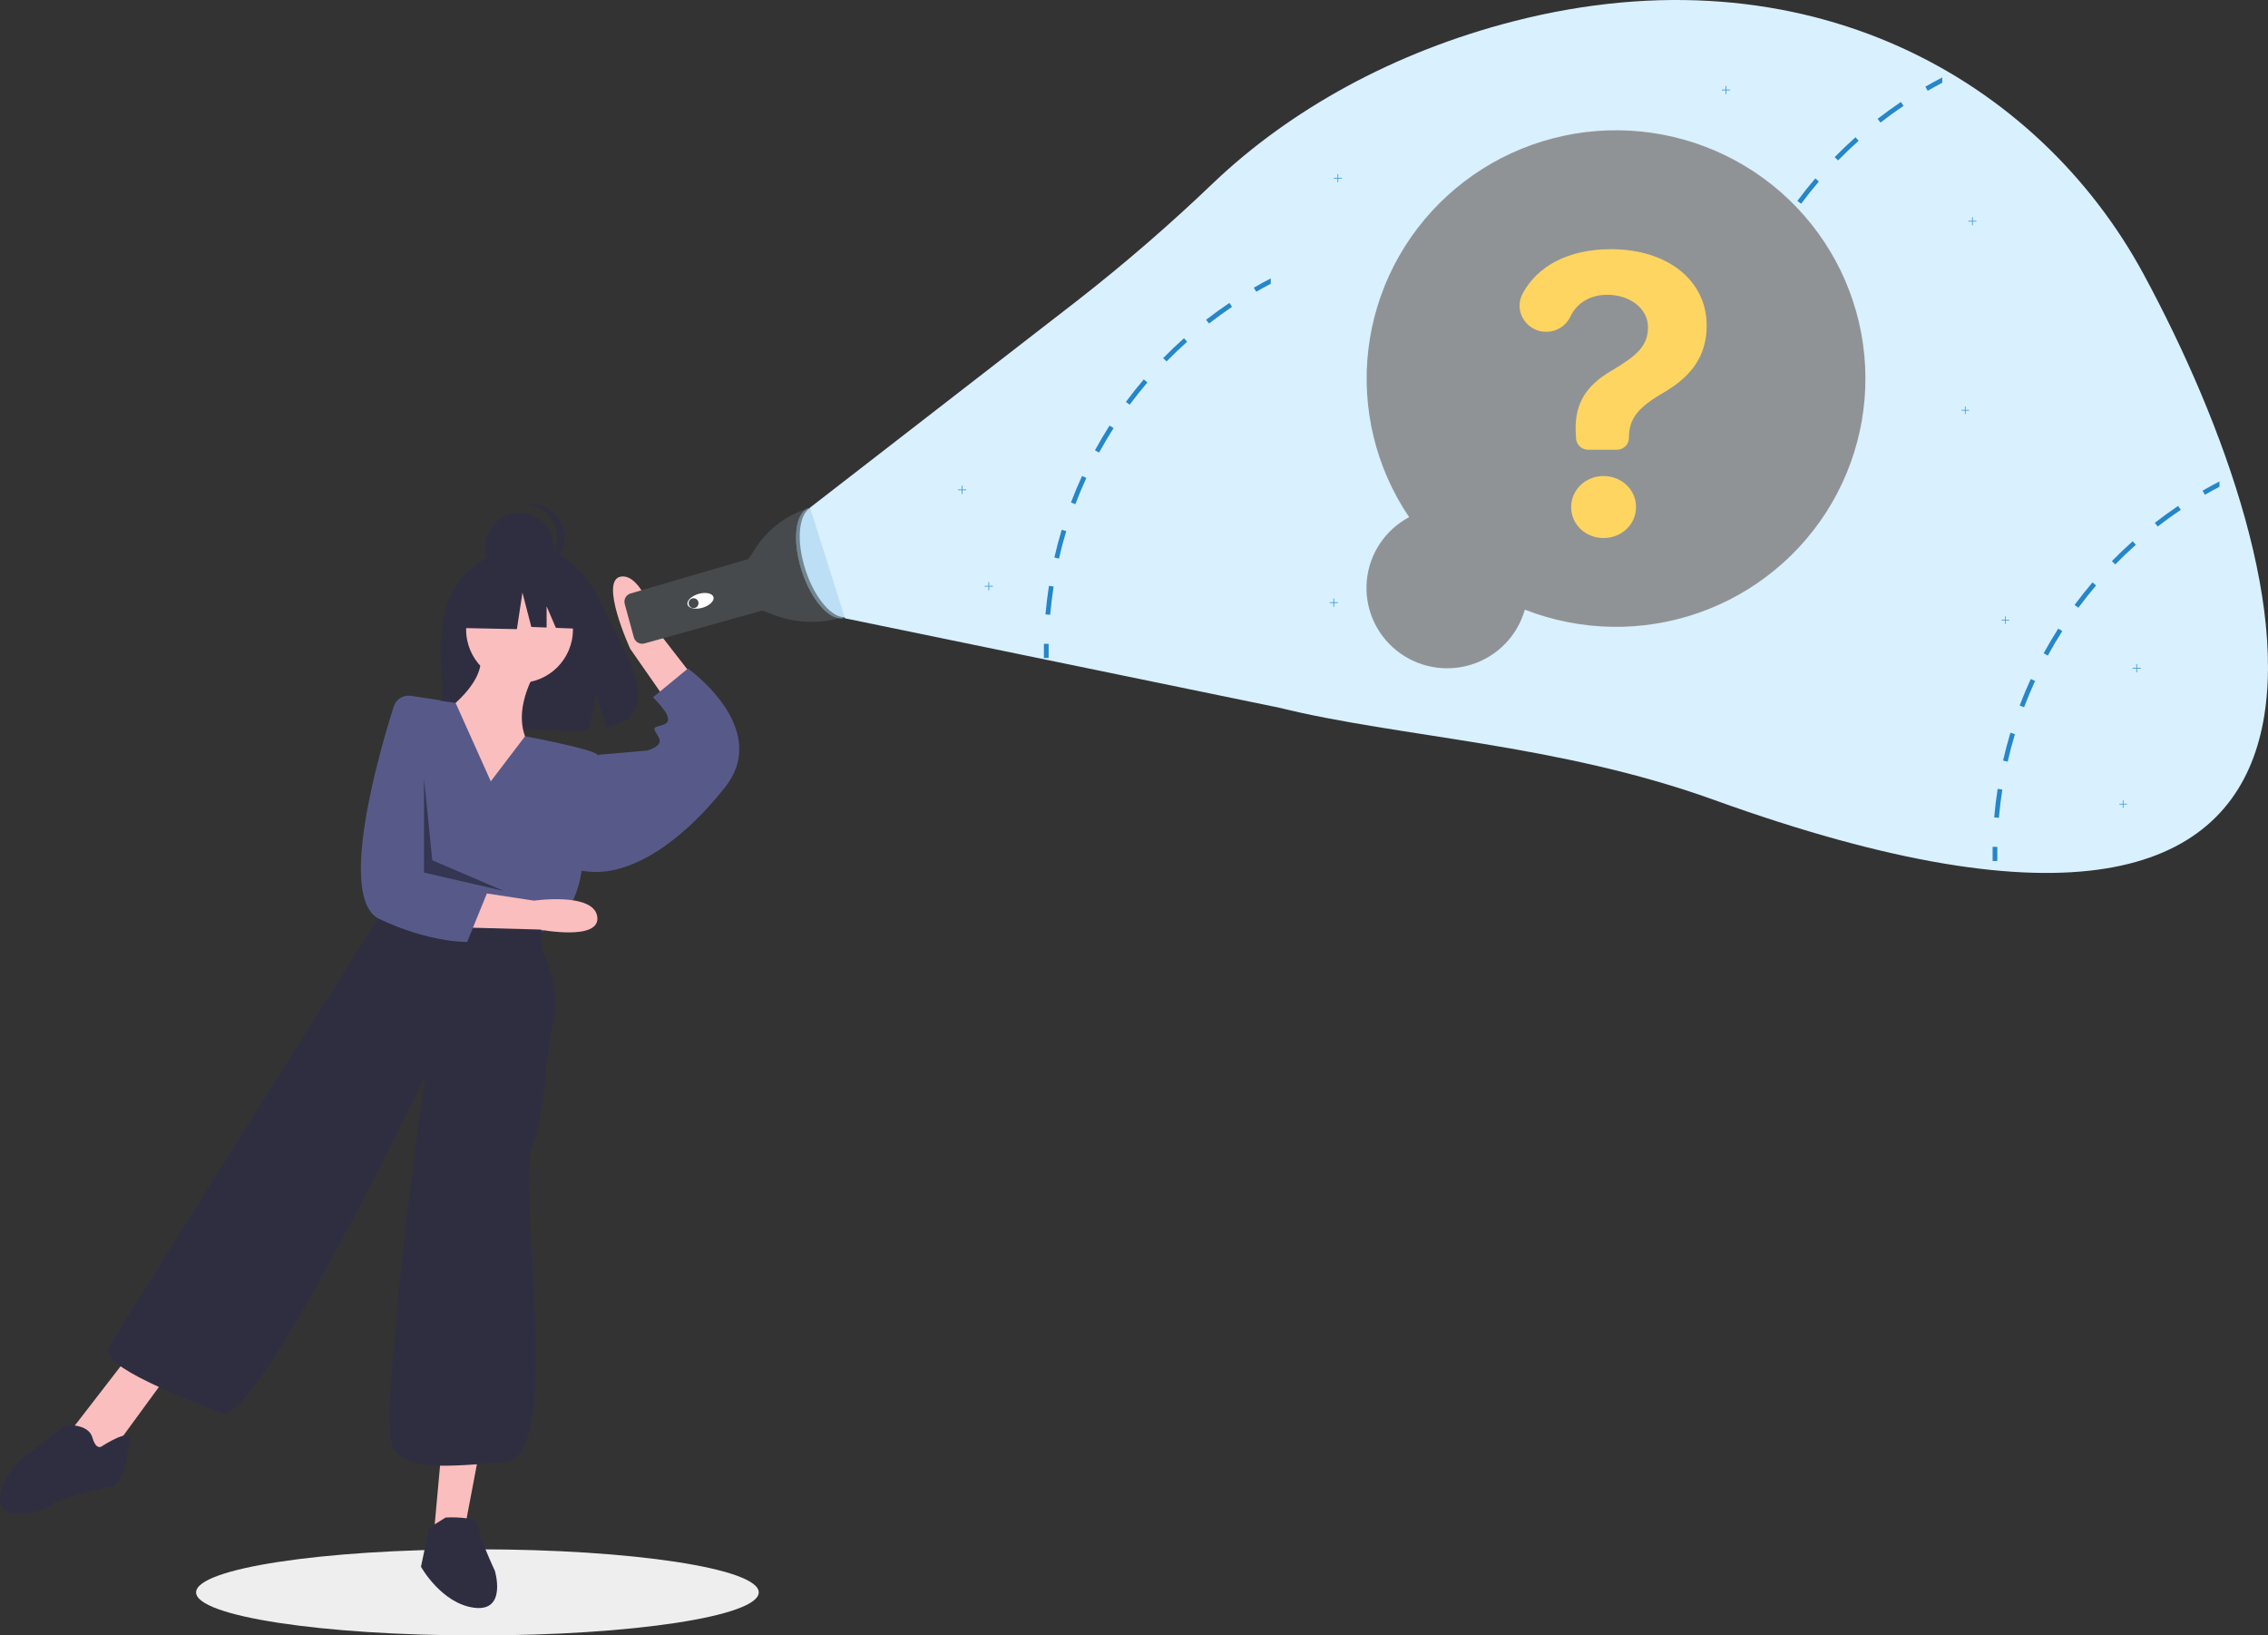 <svg width="362" height="261" viewBox="0 0 362 261" fill="none" xmlns="http://www.w3.org/2000/svg">
<rect x="0" y="0" width="362" height="261" fill="#333333" stroke="none"/>
<g clip-path="url(#clip0)">
<path d="M76.204 260.999C51.405 260.999 31.301 257.922 31.301 254.126C31.301 250.331 51.405 247.254 76.204 247.254C101.003 247.254 121.107 250.331 121.107 254.126C121.107 257.922 101.003 260.999 76.204 260.999Z" fill="#EEEEEE"/>
<path d="M72.5 93.953C76.304 87.534 83.831 87.235 83.831 87.235C83.831 87.235 91.165 86.299 95.87 96.074C100.255 105.185 106.307 113.983 96.844 116.115L95.135 110.803L94.076 116.511C92.729 116.608 91.377 116.631 90.027 116.58C79.893 116.253 70.242 116.676 70.553 113.044C70.966 108.217 68.84 100.128 72.5 93.953Z" fill="#2F2E41"/>
<path d="M86.201 106.04C86.201 106.04 81.284 112.913 84.234 118.476C87.184 124.04 77.351 129.93 77.351 129.93L70.141 114.222C70.141 114.222 78.662 108.658 76.368 103.422L86.201 106.04Z" fill="#FBBEBE"/>
<path d="M82.923 108.987C78.217 108.987 74.401 105.177 74.401 100.478C74.401 95.778 78.217 91.969 82.923 91.969C87.629 91.969 91.445 95.778 91.445 100.478C91.445 105.177 87.629 108.987 82.923 108.987Z" fill="#FBBEBE"/>
<path d="M112.415 110.314L105.293 101.139C105.293 101.139 102.785 91.523 99.154 92.01C95.522 92.498 100.588 103.543 100.588 103.543L107.664 113.698L112.415 110.314Z" fill="#FBBEBE"/>
<path d="M76.368 232.365L74.073 244.473L69.157 245.783L70.468 231.383L76.368 232.365Z" fill="#FBBEBE"/>
<path d="M26.876 219.274L18.026 231.383L14.421 233.02L11.471 228.111L20.321 216.656L26.876 219.274Z" fill="#FBBEBE"/>
<path d="M78.335 124.692L83.802 117.506C83.802 117.506 94.395 119.456 95.378 120.438C96.362 121.42 92.756 139.419 92.756 139.419C92.756 139.419 92.101 144.328 89.151 146.946L86.201 148.91L61.947 144.001L61.035 133.225C60.703 129.301 61.195 125.35 62.481 121.626C63.767 117.902 65.818 114.488 68.502 111.602L72.722 112.178L78.335 124.692Z" fill="#575A89"/>
<path d="M94.067 121.095L95.706 120.441L103.244 119.786C103.244 119.786 105.866 119.131 105.211 117.822C104.555 116.513 103.9 116.186 105.211 115.859C106.522 115.532 106.85 115.204 106.522 114.222C106.194 113.241 104.227 111.277 104.227 111.277L109.799 106.695C109.799 106.695 110.101 106.908 110.588 107.302C113.355 109.539 122.108 117.608 115.699 125.677C108.161 135.167 99.311 140.731 92.1 138.767L94.067 121.095Z" fill="#575A89"/>
<path d="M86.484 146.98V151.561C86.484 151.561 89.434 157.125 88.451 162.361C87.467 167.597 87.14 170.216 87.14 170.216C87.033 174.669 86.259 179.081 84.845 183.306C82.551 189.852 90.09 232.724 80.585 233.378C71.079 234.033 65.835 234.687 62.886 231.414C59.936 228.142 67.802 171.852 67.802 171.852C67.802 171.852 40.926 227.815 35.354 225.524C29.782 223.233 15.688 217.997 17.327 215.051C18.966 212.106 60.263 146.652 60.263 146.652L61.574 143.707L86.484 146.98Z" fill="#2F2E41"/>
<path d="M71.124 242.183C71.124 242.183 76.368 241.856 76.368 243.492C76.368 245.128 78.99 250.692 78.99 250.692C78.99 250.692 80.957 257.237 75.713 256.583C70.469 255.928 67.191 250.037 67.191 250.037L68.502 243.819L71.124 242.183Z" fill="#2F2E41"/>
<path d="M16.388 230.726C16.388 230.726 20.977 227.781 20.649 229.745C20.322 231.708 19.994 236.944 17.699 237.272C15.405 237.599 8.522 239.563 8.194 240.217C7.867 240.872 0 243.49 0 239.235C0 234.981 4.917 231.708 4.917 231.708L10.489 227.454C10.489 227.454 14.094 227.126 14.75 229.417C15.405 231.708 16.388 230.726 16.388 230.726Z" fill="#2F2E41"/>
<path d="M82.91 92.7C79.904 92.7 77.468 90.267 77.468 87.266C77.468 84.265 79.904 81.832 82.91 81.832C85.916 81.832 88.352 84.265 88.352 87.266C88.352 90.267 85.916 92.7 82.91 92.7Z" fill="#2F2E41"/>
<path d="M88.925 85.836C88.924 84.494 88.427 83.2 87.528 82.202C86.629 81.204 85.392 80.574 84.055 80.433C84.246 80.413 84.437 80.403 84.628 80.402C86.072 80.402 87.456 80.975 88.476 81.994C89.497 83.013 90.07 84.395 90.07 85.836C90.07 87.277 89.497 88.659 88.476 89.678C87.456 90.698 86.072 91.27 84.628 91.27C84.437 91.27 84.246 91.26 84.055 91.24C85.392 91.098 86.629 90.468 87.528 89.47C88.427 88.473 88.924 87.178 88.925 85.836Z" fill="#2F2E41"/>
<path d="M74.183 93.335L81.618 89.445L91.887 91.037L94.012 100.405L88.723 100.202L87.246 96.76V100.146L84.805 100.052L83.389 94.572L82.504 100.405L73.829 100.229L74.183 93.335Z" fill="#2F2E41"/>
<path d="M74.627 148.033L86.095 148.343C86.095 148.343 95.88 150.244 95.331 146.3C94.782 142.357 85.236 143.736 85.236 143.736L74.787 142.145L74.627 148.033Z" fill="#FBBEBE"/>
<path d="M65.555 111.047C64.979 110.96 64.39 111.081 63.895 111.389C63.4 111.696 63.032 112.17 62.856 112.725C60.611 119.789 53.695 143.427 60.566 146.67C68.66 150.49 74.566 150.322 74.566 150.322L77.728 142.55L74.85 139.853L71.777 120.127L70.305 111.765L65.555 111.047Z" fill="#575A89"/>
<path opacity="0.4" d="M67.682 124.203L68.993 137.294L80.465 142.203L67.682 139.257V124.203Z" fill="black"/>
<path d="M129.548 80.984C125.854 81.962 122.657 84.281 120.583 87.487L119.511 89.145L119.457 89.213L100.649 94.709C100.304 94.809 100.013 95.041 99.837 95.354C99.662 95.667 99.617 96.037 99.711 96.383L101.172 101.729C101.219 101.903 101.301 102.066 101.412 102.208C101.522 102.351 101.661 102.47 101.818 102.559C101.975 102.648 102.148 102.705 102.328 102.727C102.507 102.749 102.689 102.735 102.863 102.687L121.676 97.436L121.677 97.437L123.566 98.15C127.046 99.463 130.862 99.593 134.422 98.518L129.548 80.984Z" fill="#474A4D"/>
<path d="M109.741 96.49C109.563 95.882 110.344 95.119 111.485 94.785C112.627 94.452 113.697 94.674 113.875 95.282C114.053 95.89 113.272 96.653 112.13 96.987C110.989 97.32 109.919 97.098 109.741 96.49Z" fill="white"/>
<path d="M110.702 97.049C110.265 97.049 109.912 96.697 109.912 96.261C109.912 95.826 110.265 95.473 110.702 95.473C111.138 95.473 111.491 95.826 111.491 96.261C111.491 96.697 111.138 97.049 110.702 97.049Z" fill="#474A4C"/>
<path d="M127.976 91.113C126.408 86.283 126.909 81.794 129.097 81.086C131.284 80.377 134.329 83.719 135.897 88.548C137.465 93.378 136.964 97.867 134.776 98.575C132.589 99.283 129.544 95.942 127.976 91.113Z" fill="#BDDFF5"/>
<path opacity="0.4" d="M128.561 90.942C127.05 86.288 127.461 81.951 129.45 81.008C129.33 81.023 129.212 81.049 129.097 81.086C126.91 81.794 126.408 86.283 127.976 91.113C129.545 95.942 132.589 99.284 134.777 98.575C134.856 98.549 134.934 98.518 135.009 98.482C132.857 98.756 130.047 95.517 128.561 90.942Z" fill="black"/>
<path d="M129.301 81.003L171.988 47.941C179.536 42.053 186.78 35.784 193.69 29.161C205.859 17.58 222.377 8.32 241.609 3.39C288.335 -8.587 325.351 12.65 342.187 43.834C367.915 91.485 387.631 168.81 273.557 127.65C248.609 118.648 223.355 117.691 204.207 112.95L134.873 98.676L129.301 81.003Z" fill="#D9F0FF"/>
<path d="M257.455 25.367C256.188 25.367 255.161 24.341 255.161 23.076C255.161 21.811 256.188 20.785 257.455 20.785C258.722 20.785 259.75 21.811 259.75 23.076C259.75 24.341 258.722 25.367 257.455 25.367Z" fill="#F2F2F2"/>
<path d="M212.886 28.374H213.483V27.777H213.6V28.374H214.197V28.49H213.6V29.086H213.483V28.49H212.886V28.374Z" fill="#3598DB"/>
<path d="M152.906 78.116H153.503V77.519H153.62V78.116H154.217V78.232H153.62V78.829H153.503V78.232H152.906V78.116Z" fill="#3598DB"/>
<path d="M157.167 93.499H157.764V92.902H157.881V93.499H158.478V93.615H157.881V94.211H157.764V93.615H157.167V93.499Z" fill="#3598DB"/>
<path d="M340.385 106.588H340.982V105.992H341.099V106.588H341.696V106.705H341.099V107.301H340.982V106.705H340.385V106.588Z" fill="#3598DB"/>
<path d="M314.164 35.245H314.761V34.648H314.878V35.245H315.475V35.361H314.878V35.958H314.761V35.361H314.164V35.245Z" fill="#3598DB"/>
<path d="M212.231 96.116H212.828V95.519H212.945V96.116H213.542V96.232H212.945V96.829H212.828V96.232H212.231V96.116Z" fill="#3598DB"/>
<path d="M274.833 14.299H275.43V13.703H275.547V14.299H276.144V14.416H275.547V15.012H275.43V14.416H274.833V14.299Z" fill="#3598DB"/>
<path d="M274.603 61.418L275.347 61.532C275.114 63.018 274.931 64.537 274.797 66.039L274.046 65.974C274.18 64.452 274.367 62.92 274.603 61.418Z" fill="#2586C8"/>
<path d="M276.639 52.473L277.36 52.692C276.924 54.132 276.534 55.608 276.203 57.077L275.465 56.91C275.803 55.425 276.2 53.932 276.639 52.473Z" fill="#2586C8"/>
<path d="M279.887 43.891L280.572 44.205C279.942 45.576 279.353 46.983 278.818 48.391L278.114 48.126C278.654 46.702 279.248 45.275 279.887 43.891Z" fill="#2586C8"/>
<path d="M284.279 35.848L284.915 36.25C284.105 37.52 283.328 38.836 282.607 40.154L281.945 39.794C282.673 38.459 283.459 37.13 284.279 35.848Z" fill="#2586C8"/>
<path d="M289.739 28.473L290.313 28.96C289.336 30.106 288.386 31.303 287.488 32.514L286.885 32.066C287.789 30.842 288.75 29.631 289.739 28.473Z" fill="#2586C8"/>
<path d="M296.157 21.906L296.658 22.466C295.531 23.471 294.426 24.528 293.374 25.604L292.833 25.078C293.898 23.988 295.016 22.921 296.157 21.906Z" fill="#2586C8"/>
<path d="M303.407 16.273L303.83 16.895C302.578 17.736 301.339 18.633 300.149 19.559L299.683 18.967C300.89 18.031 302.142 17.124 303.407 16.273Z" fill="#2586C8"/>
<path d="M310.005 12.359V13.21C309.222 13.619 308.445 14.048 307.684 14.487L307.307 13.835C308.192 13.325 309.092 12.833 310.005 12.359Z" fill="#2586C8"/>
<path d="M274.553 70.682L273.799 70.668C273.785 71.428 273.784 72.191 273.796 72.938L274.55 72.926C274.538 72.188 274.539 71.433 274.553 70.682Z" fill="#2586C8"/>
<path d="M318.851 125.891L319.595 126.005C319.362 127.491 319.178 129.009 319.044 130.512L318.294 130.446C318.428 128.924 318.615 127.393 318.851 125.891Z" fill="#2586C8"/>
<path d="M320.886 116.941L321.607 117.161C321.171 118.601 320.781 120.077 320.45 121.546L319.712 121.379C320.05 119.893 320.447 118.401 320.886 116.941Z" fill="#2586C8"/>
<path d="M324.134 108.363L324.819 108.677C324.19 110.049 323.6 111.456 323.066 112.863L322.361 112.598C322.902 111.174 323.495 109.748 324.134 108.363Z" fill="#2586C8"/>
<path d="M328.526 100.316L329.162 100.719C328.353 101.989 327.576 103.304 326.855 104.623L326.193 104.263C326.92 102.928 327.707 101.599 328.526 100.316Z" fill="#2586C8"/>
<path d="M333.987 92.945L334.561 93.433C333.584 94.578 332.633 95.776 331.735 96.987L331.132 96.539C332.037 95.315 332.997 94.104 333.987 92.945Z" fill="#2586C8"/>
<path d="M340.404 86.379L340.906 86.939C339.778 87.943 338.674 89 337.622 90.077L337.081 89.55C338.146 88.46 339.264 87.393 340.404 86.379Z" fill="#2586C8"/>
<path d="M347.654 80.742L348.077 81.364C346.825 82.205 345.586 83.102 344.396 84.028L343.931 83.436C345.137 82.5 346.389 81.593 347.654 80.742Z" fill="#2586C8"/>
<path d="M354.252 76.832V77.683C353.469 78.092 352.692 78.521 351.932 78.959L351.555 78.308C352.44 77.797 353.339 77.305 354.252 76.832Z" fill="#2586C8"/>
<path d="M318.8 135.154L318.047 135.141C318.033 135.9 318.032 136.664 318.044 137.411L318.797 137.399C318.786 136.661 318.787 135.905 318.8 135.154Z" fill="#2586C8"/>
<path d="M167.426 93.492L168.17 93.607C167.937 95.093 167.754 96.611 167.619 98.113L166.869 98.048C167.003 96.526 167.19 94.994 167.426 93.492Z" fill="#2586C8"/>
<path d="M169.462 84.543L170.183 84.762C169.747 86.202 169.357 87.678 169.026 89.148L168.288 88.981C168.626 87.495 169.022 86.003 169.462 84.543Z" fill="#2586C8"/>
<path d="M172.71 75.961L173.395 76.275C172.765 77.646 172.175 79.054 171.641 80.461L170.936 80.196C171.477 78.772 172.07 77.345 172.71 75.961Z" fill="#2586C8"/>
<path d="M177.101 67.918L177.737 68.32C176.928 69.59 176.151 70.906 175.43 72.225L174.768 71.865C175.495 70.53 176.282 69.201 177.101 67.918Z" fill="#2586C8"/>
<path d="M182.562 60.547L183.136 61.035C182.159 62.18 181.209 63.378 180.31 64.589L179.707 64.14C180.612 62.916 181.572 61.705 182.562 60.547Z" fill="#2586C8"/>
<path d="M188.979 53.98L189.481 54.54C188.353 55.545 187.249 56.602 186.197 57.679L185.656 57.152C186.721 56.062 187.839 54.995 188.979 53.98Z" fill="#2586C8"/>
<path d="M196.23 48.344L196.652 48.966C195.4 49.807 194.161 50.703 192.972 51.63L192.506 51.037C193.712 50.101 194.964 49.195 196.23 48.344Z" fill="#2586C8"/>
<path d="M202.827 44.43V45.281C202.044 45.69 201.267 46.118 200.507 46.557L200.13 45.906C201.015 45.395 201.914 44.903 202.827 44.43Z" fill="#2586C8"/>
<path d="M167.375 102.756L166.622 102.742C166.608 103.502 166.607 104.265 166.619 105.012L167.372 105C167.361 104.262 167.362 103.507 167.375 102.756Z" fill="#2586C8"/>
<path d="M313.067 65.418H313.623V64.863H313.731V65.418H314.287V65.526H313.731V66.081H313.623V65.526H313.067V65.418Z" fill="#3598DB"/>
<path d="M319.472 98.918H320.028V98.363H320.136V98.918H320.692V99.027H320.136V99.581H320.028V99.027H319.472V98.918Z" fill="#3598DB"/>
<path d="M338.265 128.273H338.821V127.719H338.929V128.273H339.485V128.382H338.929V128.937H338.821V128.382H338.265V128.273Z" fill="#3598DB"/>
<path d="M224.911 82.531C219.597 74.669 217.29 65.171 218.408 55.761C219.525 46.351 223.994 37.651 231.003 31.239C238.012 24.827 247.097 21.127 256.611 20.811C266.125 20.495 275.438 23.583 282.861 29.516C290.283 35.449 295.325 43.833 297.07 53.148C298.815 62.463 297.15 72.092 292.375 80.29C287.599 88.487 280.031 94.71 271.043 97.829C262.054 100.948 252.24 100.758 243.38 97.292C242.806 99.333 241.732 101.2 240.255 102.726C238.778 104.253 236.943 105.391 234.916 106.038C232.889 106.686 230.732 106.823 228.638 106.438C226.545 106.052 224.58 105.156 222.92 103.829C221.259 102.502 219.956 100.786 219.125 98.834C218.295 96.883 217.963 94.757 218.16 92.647C218.358 90.536 219.078 88.508 220.256 86.742C221.434 84.977 223.033 83.53 224.911 82.531Z" fill="#909395"/>
<path d="M257.125 39.77C266.177 39.77 272.405 44.763 272.405 51.941C272.405 56.695 270.088 59.984 265.622 62.601C261.422 65.025 259.997 66.802 259.997 69.875C259.997 70.124 259.948 70.371 259.852 70.601C259.756 70.831 259.616 71.04 259.439 71.216C259.262 71.392 259.051 71.532 258.82 71.627C258.589 71.723 258.341 71.772 258.09 71.772H253.463C252.968 71.772 252.493 71.581 252.138 71.239C251.782 70.898 251.574 70.433 251.557 69.941L251.548 69.707C251.138 64.761 252.876 61.688 257.245 59.144C261.325 56.719 263.039 55.182 263.039 52.206C263.039 49.228 260.142 47.044 256.545 47.044C253.812 47.044 251.648 48.367 250.656 50.528C250.307 51.259 249.755 51.876 249.065 52.305C248.374 52.734 247.575 52.958 246.761 52.95C243.626 52.95 241.554 49.633 243.021 46.877C245.34 42.517 250.235 39.77 257.125 39.77ZM250.776 80.919C250.776 78.158 253.093 75.973 255.942 75.973C258.814 75.973 261.132 78.134 261.132 80.919C261.132 83.703 258.814 85.864 255.942 85.864C253.069 85.864 250.776 83.704 250.776 80.919Z" fill="#FFD561"/>
</g>
<defs>
<clipPath id="clip0">
<rect width="362" height="261" fill="white" transform="matrix(-1 0 0 1 362 0)"/>
</clipPath>
</defs>
</svg>
